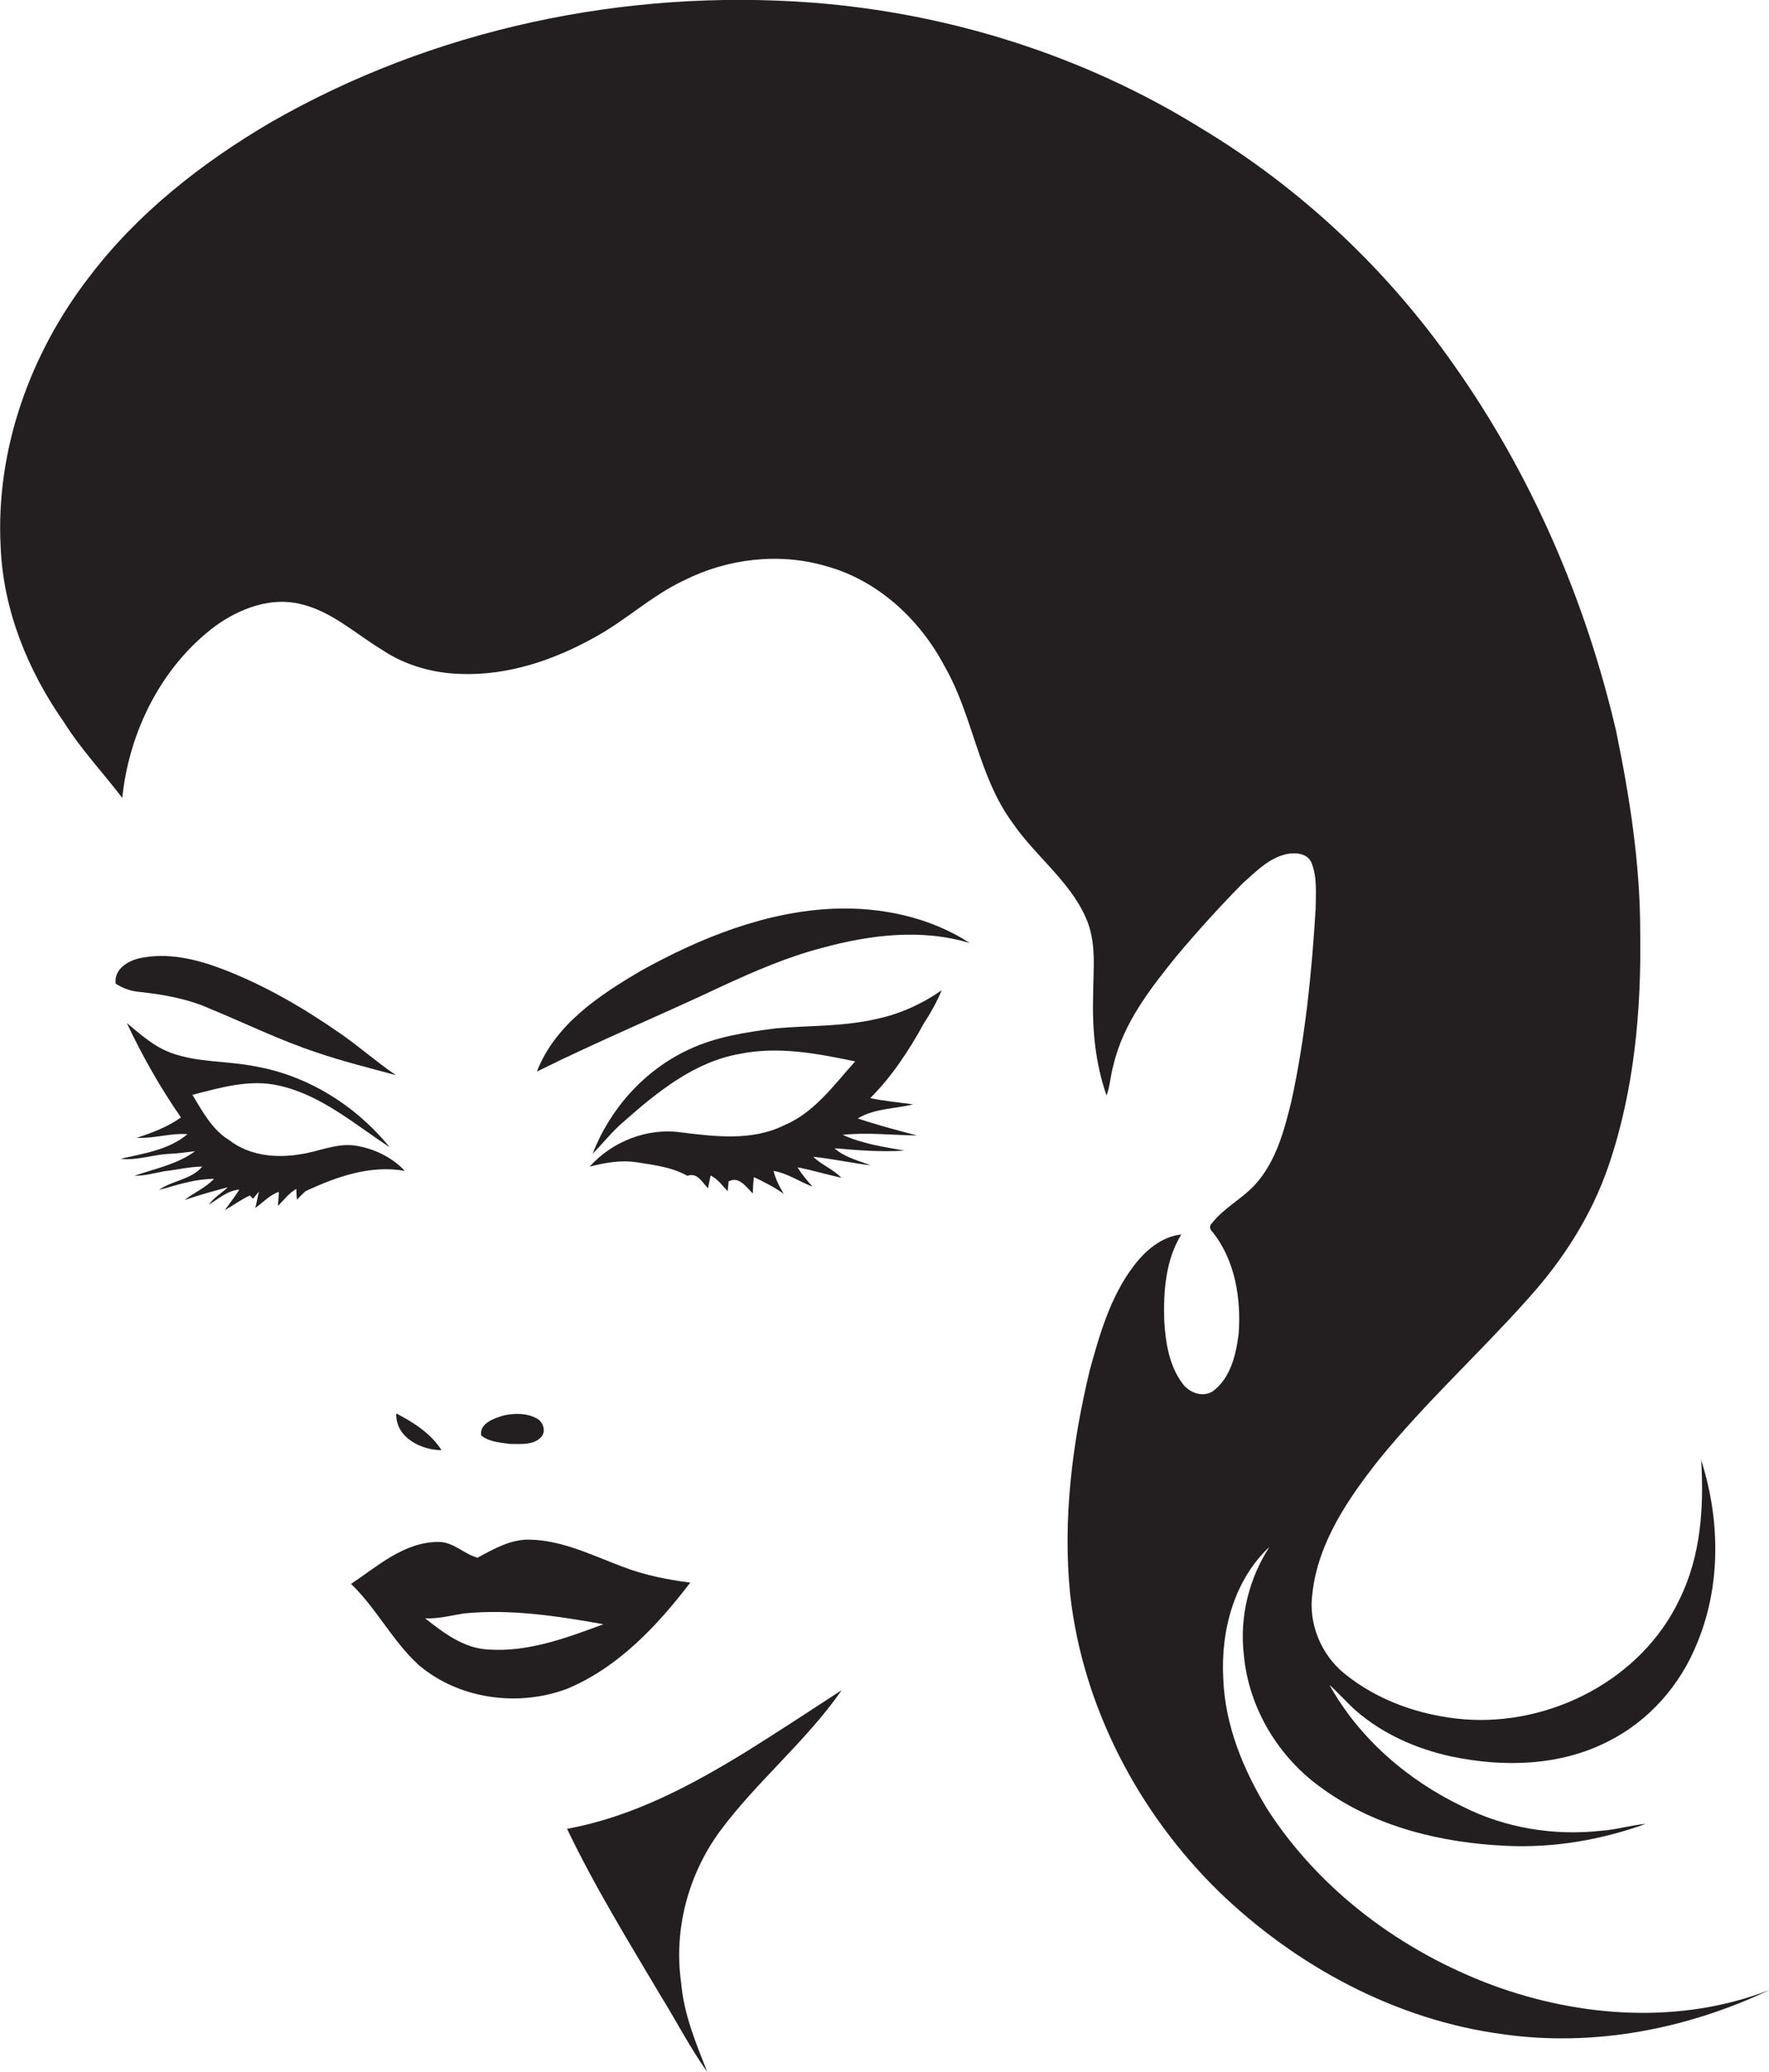 <?xml version="1.0" encoding="utf-8"?>
<!-- Generator: Adobe Illustrator 19.2.0, SVG Export Plug-In . SVG Version: 6.00 Build 0)  -->
<svg version="1.1" id="Layer_1" xmlns="http://www.w3.org/2000/svg" xmlns:xlink="http://www.w3.org/1999/xlink" x="0px" y="0px"
	 viewBox="0 0 539.7 632.2" enable-background="new 0 0 539.7 632.2" xml:space="preserve">
<g>
	<path fill="#231F20" d="M455.3,605.6c-27.6-10.3-52.5-28.7-68.6-53.6c-7.4-12.1-13-25.7-13.5-40c-0.8-14.5,3.3-30,14.1-40.1
		c-6.3,9.7-9.2,21.5-7.8,33.1c1.5,16.3,10.8,31.5,24.2,40.8c16.1,11.6,36.2,16.4,55.8,17.3c14.5,0.7,29-1.8,42.6-6.7
		c-4.6,0.4-9,1.8-13.6,2.1c-14.3,1.6-29.2-0.8-42.1-7.3c-16.8-8-31.7-20.8-40.8-37.2c2.8,2.5,5.3,5.4,8.1,7.9
		c8.2,7.1,18.4,11.6,28.9,13.9c16,3.4,33.4,3,48.1-4.6c12.4-6.2,22-17.2,27.1-30c7.3-17.6,7-37.7,1.2-55.8
		c0.9,14.4-0.1,29.4-6.6,42.5c-11.5,24.4-39.3,38.7-65.8,36.6c-13.1-1.1-26.2-5.6-36.5-14c-7.1-5.8-11-15.3-9.7-24.4
		c1.7-15.5,10.9-28.9,20.3-40.8c14-17.3,30.5-32.3,45.3-48.9c10.8-11.9,19.6-25.6,24.8-40.9c7.8-22.9,10-47.4,9.6-71.5
		c0-20.5-3.2-40.8-7.3-60.8c-9.3-40-25.9-78.5-49.7-112.1c-20.3-29-46.7-53.8-77-72C330.8,17,289.6,4,247.8,0.8
		c-57.1-4.3-115.7,8-165.5,36.7c-20.9,12.3-40.4,27.6-55.1,47c-18,23.3-28.6,52.8-27,82.4c0.8,19.3,8.3,37.7,19.3,53.4
		c5.2,8.3,11.9,15.4,17.8,23.1c2.1-20.3,12-40.2,28.5-52.5c7.4-5.3,16.9-8.9,26-6.6c9.4,2.2,16.6,9,24.7,13.9
		c7.1,4.8,15.7,7.2,24.2,7.4c14.3,0.5,28.2-4.2,40.6-11.1c9.6-5.2,17.6-12.9,27.5-17.5c13.2-6.6,28.9-8.5,43.2-4.3
		c15.8,4.3,28.7,16.3,36.2,30.6c8.7,15.1,10.2,33.4,20.7,47.7c6.9,10.1,17.3,17.6,22.3,28.8c3.5,7.6,2.3,16.1,2.3,24.2
		c-0.3,10.2,0.7,20.5,4.1,30.2c1.1-3,1.2-6.2,2.1-9.3c3-12.8,11.3-23.4,19.4-33.4c6.4-7.6,13.1-15,20-22c4.1-3.6,8.1-7.9,13.7-9
		c2.7-0.5,6.3-0.1,7.4,2.9c1.7,4.4,1.2,9.2,1.2,13.7c-1.2,19.7-3.2,39.5-7.4,58.8c-2.2,9-4.7,18.4-11,25.4c-4,4.4-9.5,7.1-13.2,11.8
		c-0.9,0.8-0.8,1.9,0.1,2.7c6.9,8.6,8.8,20.3,8,31.1c-0.8,6.3-2.4,13.3-7.7,17.4c-3.1,2.2-7.4,0.6-9.4-2.2
		c-4.1-5.4-5.2-12.5-5.6-19.1c-0.3-9,0.4-18.6,5.2-26.4c-6.3,0.7-11.3,5.2-14.9,10.1c-6.8,9.2-10,20.3-13,31.2
		c-5.4,22.4-8.3,45.6-6,68.6c3.9,34.3,20.8,66.5,45.3,90.5c23.6,22.8,54.1,39.3,86.9,43.6c27.6,3.9,56-1.6,81.1-13.5
		C512.7,617.6,482.2,615.5,455.3,605.6z"/>
	<path fill="#231F20" d="M254.7,277.2c-20.9,0.8-40.8,8.8-58.9,18.8c-12.8,7.5-26.4,16.4-32,30.9c18.7-9.3,38-17.3,56.8-26.2
		c9.8-4.5,19.7-8.8,30.1-11.5c14.6-4,30.4-6,45.2-1.5C283.7,279.8,269,276.7,254.7,277.2z"/>
	<path fill="#231F20" d="M64,307.7c10.9,4.5,21.5,9.7,32.7,13.4c7.9,2.7,16,4.7,24.1,6.9c-5.9-4-11.3-8.8-17.1-12.8
		c-11.2-7.8-23.1-14.7-35.9-19.6c-7.9-3-16.6-5.1-25.1-3.3c-3.7,0.8-8,3.4-7.4,7.8c2.2,1.4,4.7,2.3,7.3,2.5
		C49.9,303.4,57.3,304.7,64,307.7z"/>
	<path fill="#231F20" d="M236.8,313.7c-9.1,1.2-18.3,2.5-26.7,6.5c-13.4,6.2-24,18-29.3,31.8c3.3-3.4,6.2-7.1,9.8-10.1
		c10.2-9,21.4-18,35.1-20.4c11.8-2.4,23.7-0.1,35.2,2.3c-6.5,7.2-12.4,15.6-21.7,19.5c-9.9,4.9-21.3,3.4-31.8,2.1
		c-10.2-1.3-20.7,2.9-27.5,10.5c4.7-1.2,9.6-2.1,14.5-1.3c5.2,0.8,10.7,1.5,15.3,4.1c3.1-1.1,4.5,2,6.3,3.8c0.2-1,0.6-2.9,0.8-3.9
		c2.2,1.1,3.6,3.1,5.2,4.8c0.1-0.8,0.2-2.2,0.3-3c3.2-1.7,5.4,1.8,7.4,3.7c0-1.7,0.1-3.3,0.3-5c3.2,1.5,6.3,3.1,9.1,5.1
		c-1.3-2.2-2.5-4.5-3.1-7c4.2,0.7,7.9,3.3,11.9,4.8c-1.7-1.9-3.3-3.8-4.6-5.9c4.5,0.9,8.9,2.2,13.4,3.2c-2.5-2.6-6-3.9-8.6-6.4
		c5.9,0.6,11.7,1.9,17.5,2.6c-3.8-1.5-7.9-2.4-11-5.2c7.1,0.6,14.2,1.2,21.3,0.7c-6.3-1.1-12.9-2.1-18.8-4.8
		c7.5-0.8,15.1,0.1,22.7,0.2c-6.1-1.6-12.2-3.2-18.1-5.2c5.1-3.1,11.3-2.9,16.9-4.3c-4.4-0.6-8.8-1-13.1-1.9
		c6.6-6.6,11.8-14.5,16.3-22.7c2.1-3.2,4-6.6,5.5-10.2c-5.9,4.1-12.6,7.2-19.7,8.7C257.6,313.2,247.1,312.8,236.8,313.7z"/>
	<path fill="#231F20" d="M123.5,357.2c-3.9-4.2-9.4-6.8-15-7.7c-5.7-0.9-11.2,1.8-16.7,2.6c-7.5,1.3-15.7,0.5-21.9-4.3
		c-5.2-3.2-8.1-8.7-11.2-13.8c8.6-2.2,17.6-4.9,26.5-2.8c12.9,2.9,23,11.8,33.7,18.8c-10.3-12.7-25-21.9-41.1-24.7
		c-8.5-1.7-17.4-1.1-25.6-4.1c-5.2-1.9-9.3-5.6-13.5-9.1c4.7,10,10.2,19.7,16.5,28.8c-4.1,2.9-8.8,4.7-13.5,6.2
		c5.2,0.3,10.3-1.5,15.5-1.1c-5.7,4.8-13.4,5.9-20.4,7.5c5.1,0.6,9.9-1.3,14.9-1.5c2.6-0.1,5.2-0.5,7.8-0.8
		c-5.4,4-12.2,5.3-18.5,7.5c3.1,0,6.1-0.8,9.1-1.4c3.9-0.4,7.7-1.4,11.6-1.4c-3.4,4-9.1,4.2-13.2,7.1c2.9-0.7,5.7-1.7,8.6-2.3
		c2.7-0.7,5.4-1,8.2-1.1c-2.6,2.8-6.1,4.2-9,6.5c4.3-1.5,8.7-2.7,13.2-3.9c-1.9,1.8-4.2,3.1-5.8,5.3c3-1.8,5.7-4.3,9.3-4.6
		c-1.3,2.2-3,4.2-4.4,6.3c2.5-1.5,4.9-3.2,7.6-4.5c0.2,0.2,0.7,0.7,1,1c0.5-0.6,1.4-1.7,1.8-2.2c-0.3,1.3-0.8,3.8-1.1,5
		c2.4-1.7,4.4-4,7.2-4.9c-0.1,1.4-0.2,2.9-0.3,4.3c1.8-1.8,3.3-3.9,5.6-5.2c0,0.8,0.1,2.5,0.2,3.3c0.8-0.9,1.7-1.8,2.6-2.6
		C102.6,359,113,355.3,123.5,357.2z"/>
	<path fill="#231F20" d="M165,438.5c1.7-1.7,0.8-4.6-1.1-5.7c-3-1.7-6.5-1.7-9.8-1.1c-3,0.8-7.9,2.4-7.3,6.2c2.4,2,5.9,2.2,8.9,2.6
		C158.9,440.5,162.7,440.9,165,438.5z"/>
	<path fill="#231F20" d="M134.7,442.4c-3.2-5.1-8.6-8.5-13.8-11.2C120.6,438.5,128.5,442.4,134.7,442.4z"/>
	<path fill="#231F20" d="M210.6,482.8c-7.1-0.9-14.1-2.3-20.8-4.9c-9.1-3.4-18.2-8-28.1-8.2c-5.8-0.2-11,2.8-16,5.5
		c-4.2-1.1-7.4-4.9-12-4.8c-10.4,0-18.5,7.4-26.6,12.8c7.8,7.5,12.6,17.4,20.6,24.7c12.3,10.5,30.4,12.9,45.3,7.3
		C188.6,508.7,200.5,496,210.6,482.8z M148.8,503.2c-7.4-0.4-13.5-5.1-19.1-9.5c4,0.2,8-0.9,11.9-1.5c14.3-1.4,28.5,0.8,42.5,3.3
		C172.8,499.7,161,504.1,148.8,503.2z"/>
	<path fill="#231F20" d="M173,557.9c8.4,17.6,18.7,34.3,28.6,51c4.8,7.7,8.9,15.8,14.2,23.2c-3.5-8.8-7.2-17.7-8-27.3
		c-2.3-16.2,2.2-33,11.8-46.1c11.3-15.3,26.3-27.4,37.2-43.1c-9.5,6.2-19.1,12.5-28.7,18.5C210.9,544.7,192.9,554.3,173,557.9z"/>
</g>
</svg>
